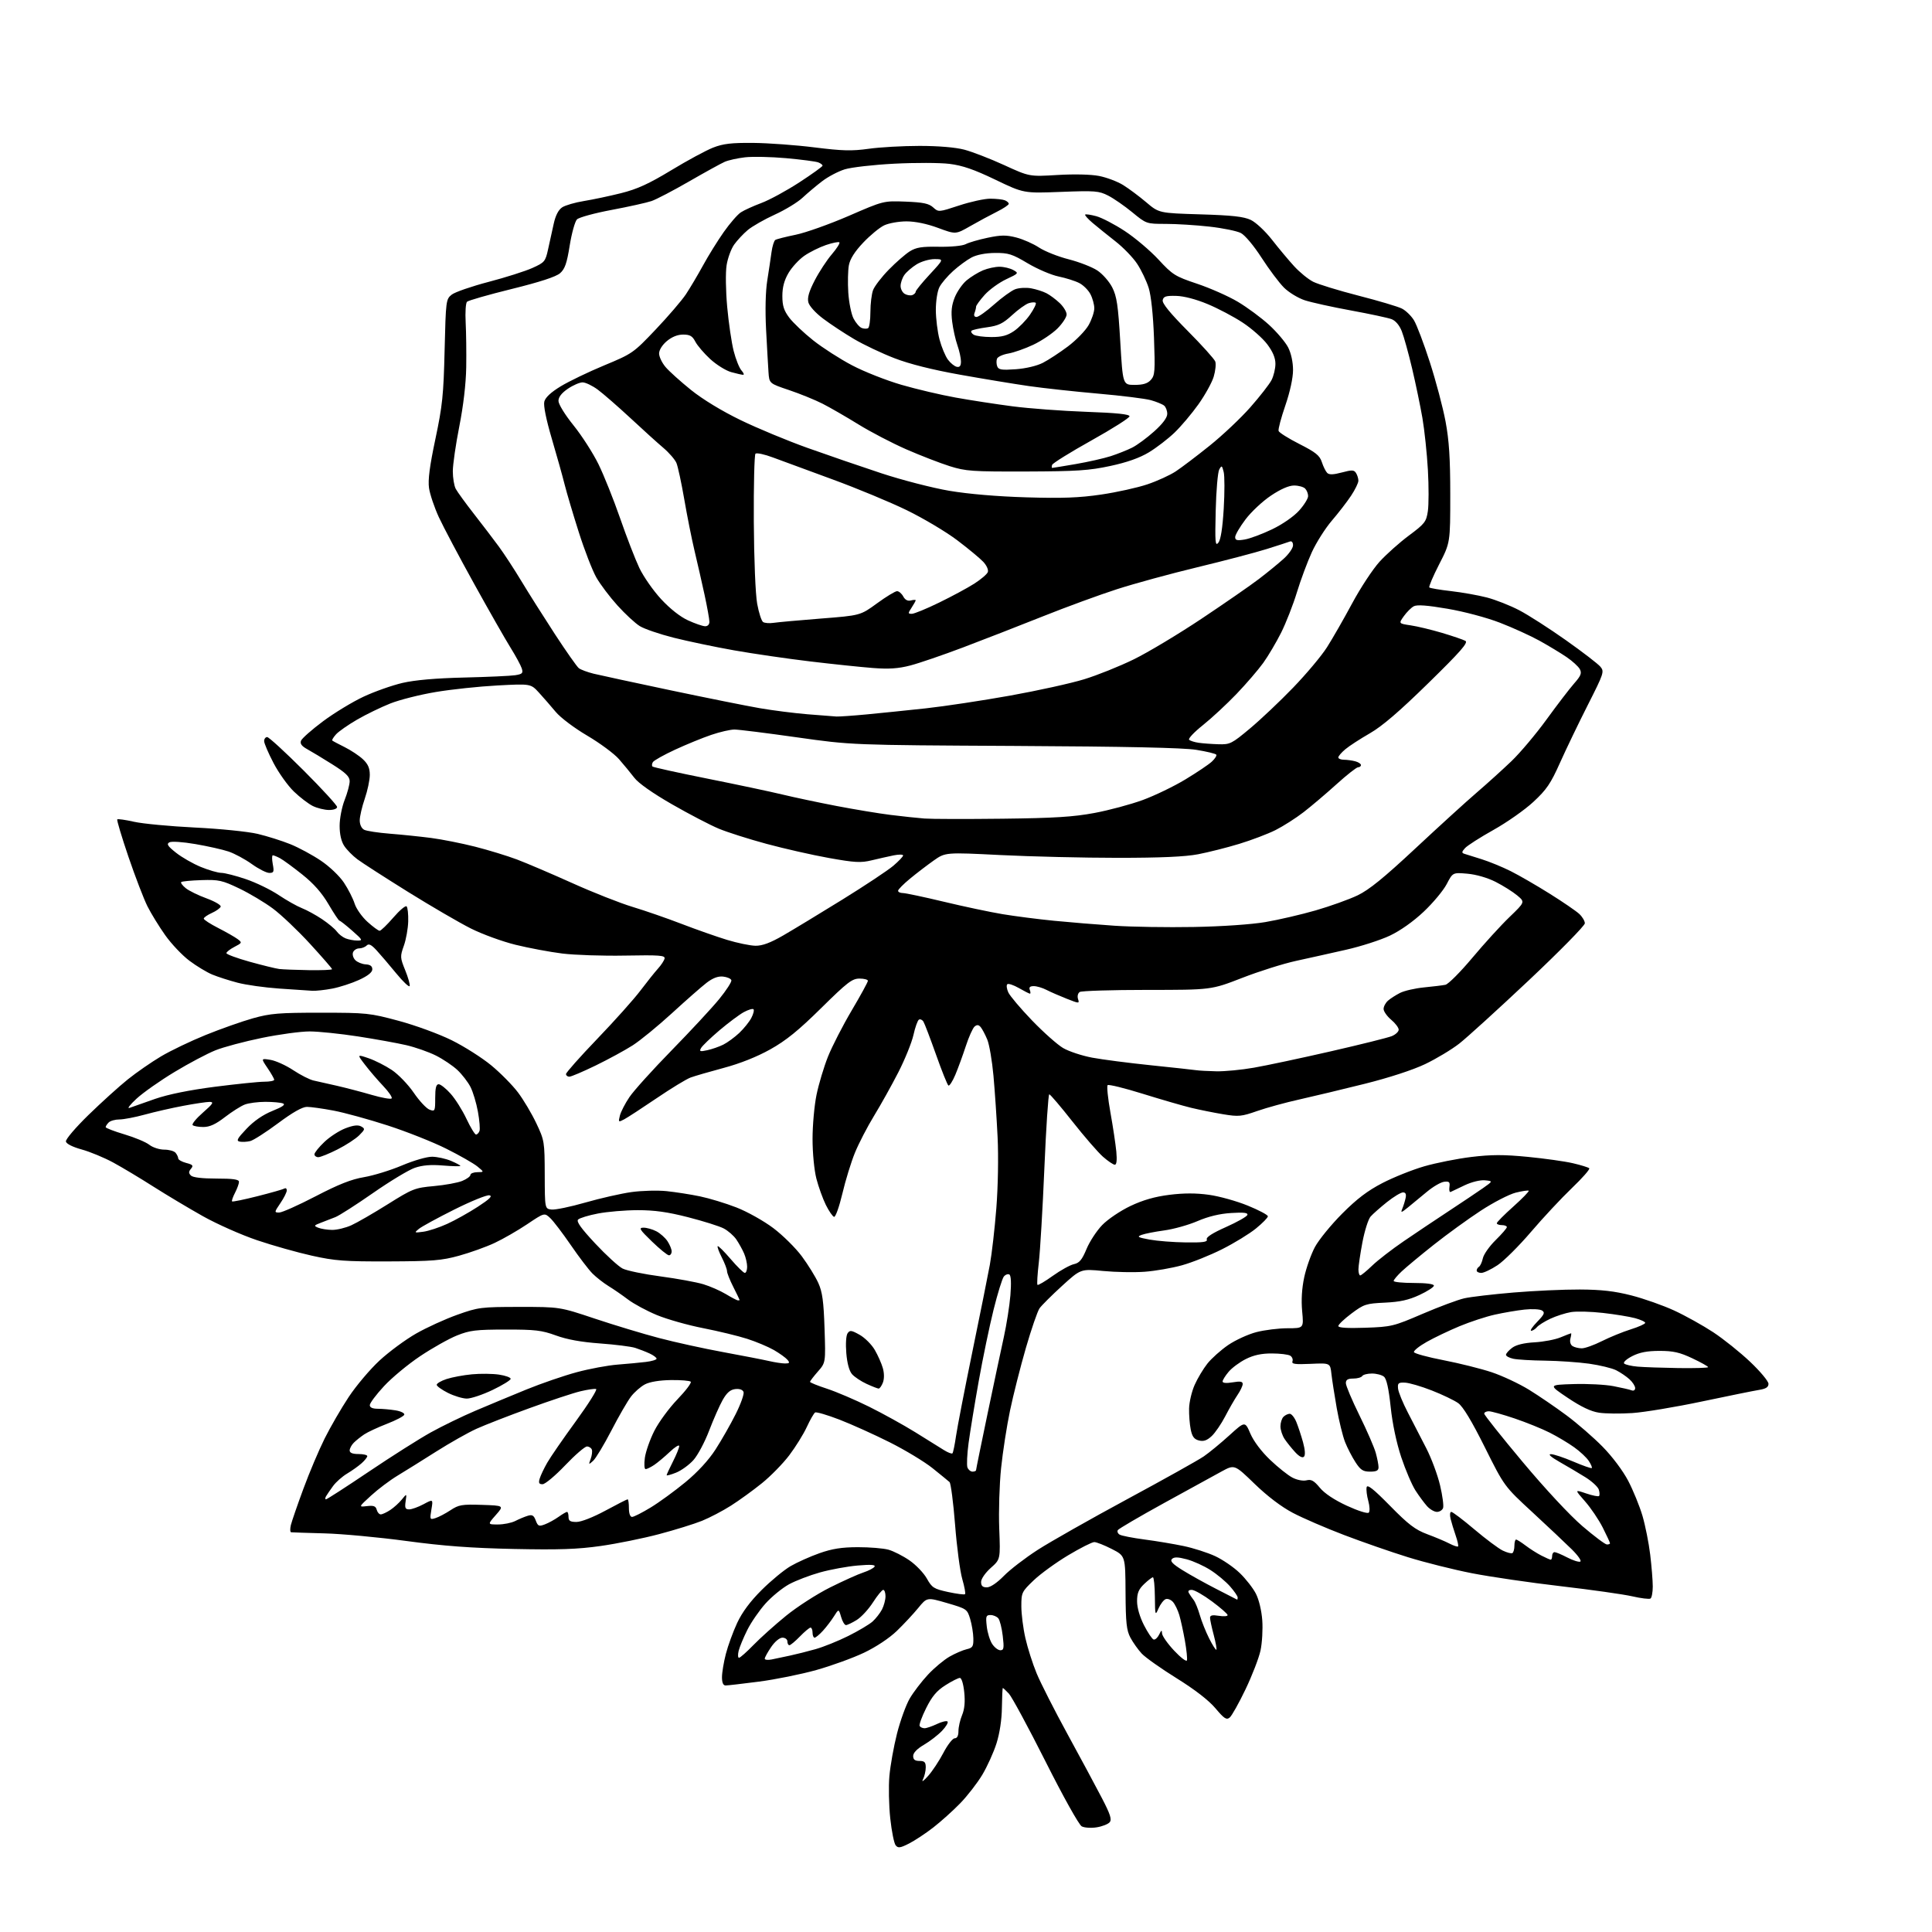 <?xml version="1.0" encoding="UTF-8" standalone="no"?>
<svg 
  version="1.1" 
  xmlns="http://www.w3.org/2000/svg" 
  xmlns:xlink="http://www.w3.org/1999/xlink" 
  xmlns:svg="http://www.w3.org/2000/svg"
  xmlns:rdf="http://www.w3.org/1999/02/22-rdf-syntax-ns#"
  xmlns:cc="http://creativecommons.org/ns#"
  xmlns:dc="http://purl.org/dc/elements/1.1/"
  viewBox="0 0 768 768"
  width="768"
  height="768"
>
<style>svg {background-color: white; }</style>"
<path stroke="none" fill="black" fill-rule="evenodd" d="M361.35,732.83C357.85,734.61 357.01,734.72 356.05,733.56C355.41,732.79 354.44,727.97 353.89,722.83C353.34,717.70 353.18,710.12 353.55,706.00C353.91,701.88 355.27,694.29 356.57,689.14C357.88,683.99 360.16,677.69 361.65,675.15C363.14,672.61 366.40,668.35 368.90,665.68C371.39,663.01 375.25,659.80 377.47,658.53C379.68,657.27 382.74,655.95 384.25,655.60C386.66,655.04 386.99,654.51 386.92,651.23C386.88,649.18 386.31,645.71 385.65,643.53C384.48,639.66 384.26,639.51 376.48,637.24C368.50,634.92 368.50,634.92 365.00,639.21C363.07,641.57 359.25,645.67 356.50,648.32C353.54,651.18 348.24,654.70 343.50,656.96C339.10,659.06 330.55,662.16 324.50,663.86C318.45,665.55 308.19,667.63 301.70,668.47C295.21,669.31 289.25,670.00 288.45,670.00C287.48,670.00 287.00,668.92 287.00,666.71C287.00,664.90 287.69,660.74 288.54,657.46C289.38,654.18 291.41,648.64 293.03,645.15C295.02,640.89 298.20,636.60 302.74,632.08C306.46,628.37 311.64,624.10 314.26,622.57C316.87,621.05 322.05,618.73 325.76,617.42C330.81,615.64 334.63,615.04 341.00,615.03C345.68,615.02 351.16,615.47 353.18,616.03C355.21,616.60 358.97,618.51 361.53,620.28C364.10,622.05 367.21,625.30 368.44,627.50C370.48,631.15 371.22,631.62 376.90,632.85C380.33,633.59 383.35,633.98 383.62,633.71C383.90,633.44 383.40,630.74 382.52,627.71C381.64,624.69 380.35,614.96 379.66,606.10C378.96,597.24 377.97,589.61 377.45,589.14C376.93,588.67 373.88,586.18 370.68,583.61C367.47,581.04 359.82,576.42 353.68,573.34C347.53,570.25 338.54,566.20 333.71,564.33C328.87,562.47 324.51,561.18 324.02,561.49C323.53,561.79 322.04,564.39 320.71,567.27C319.38,570.15 316.24,575.20 313.74,578.50C311.24,581.80 306.34,586.81 302.85,589.62C299.36,592.44 293.84,596.44 290.58,598.51C287.33,600.58 282.15,603.29 279.08,604.54C276.01,605.78 268.32,608.17 262.00,609.84C255.68,611.52 245.23,613.64 238.79,614.55C229.59,615.86 222.22,616.11 204.29,615.74C187.36,615.38 176.36,614.57 161.50,612.56C150.50,611.08 135.88,609.72 129.00,609.54C122.12,609.36 116.15,609.16 115.73,609.10C115.31,609.05 115.26,607.76 115.62,606.25C115.99,604.74 118.23,598.23 120.61,591.80C122.98,585.36 126.79,576.36 129.07,571.80C131.35,567.23 135.64,559.83 138.61,555.34C141.58,550.85 147.09,544.33 150.86,540.84C154.63,537.35 161.17,532.53 165.39,530.12C169.60,527.71 176.98,524.35 181.78,522.64C190.14,519.66 191.16,519.53 206.50,519.52C222.50,519.51 222.50,519.51 236.50,524.19C244.20,526.76 255.68,530.23 262.00,531.89C268.32,533.56 279.80,536.08 287.50,537.49C295.20,538.91 303.39,540.50 305.69,541.03C308.00,541.56 310.87,542.00 312.07,542.00C313.86,542.00 314.03,541.74 313.04,540.55C312.37,539.75 309.96,538.01 307.67,536.68C305.37,535.36 300.57,533.34 297.00,532.20C293.43,531.05 285.55,529.15 279.50,527.96C273.45,526.78 265.19,524.44 261.15,522.77C257.11,521.10 251.93,518.31 249.65,516.58C247.37,514.85 243.88,512.44 241.89,511.23C239.91,510.01 237.05,507.77 235.53,506.26C234.01,504.74 230.13,499.65 226.91,494.95C223.69,490.25 220.01,485.42 218.74,484.22C216.42,482.04 216.42,482.04 209.55,486.65C205.78,489.18 199.95,492.53 196.59,494.10C193.24,495.67 186.90,497.95 182.50,499.16C175.54,501.08 171.89,501.37 154.50,501.43C137.04,501.49 133.17,501.20 124.00,499.16C118.22,497.88 108.41,495.11 102.20,493.01C95.98,490.91 86.31,486.62 80.70,483.48C75.09,480.33 66.22,475.03 61.00,471.71C55.77,468.38 48.58,464.06 45.00,462.12C41.42,460.18 35.80,457.85 32.50,456.94C28.88,455.95 26.38,454.69 26.20,453.77C26.03,452.92 29.99,448.27 35.20,443.19C40.32,438.21 47.33,431.86 50.79,429.09C54.25,426.31 60.19,422.20 63.99,419.94C67.78,417.68 75.77,413.85 81.74,411.43C87.70,409.01 96.17,406.02 100.54,404.79C107.51,402.84 110.87,402.56 127.50,402.57C145.76,402.57 146.97,402.70 158.50,405.80C165.11,407.58 174.56,411.04 179.55,413.51C184.53,415.97 191.59,420.46 195.26,423.48C198.92,426.50 203.71,431.35 205.90,434.25C208.09,437.15 211.37,442.67 213.19,446.51C216.42,453.33 216.50,453.83 216.54,467.00C216.58,480.50 216.58,480.50 219.25,480.81C220.72,480.98 226.77,479.73 232.71,478.02C238.64,476.32 246.88,474.45 251.00,473.87C255.12,473.30 261.43,473.13 265.00,473.50C268.57,473.87 274.53,474.80 278.24,475.57C281.95,476.34 288.48,478.32 292.74,479.98C297.02,481.64 303.59,485.32 307.39,488.18C311.17,491.03 316.29,496.09 318.76,499.43C321.23,502.77 324.17,507.52 325.29,510.00C326.91,513.59 327.41,517.24 327.77,528.09C328.22,541.68 328.22,541.68 325.11,545.22C323.40,547.17 322.00,549.01 322.00,549.30C322.00,549.60 325.04,550.83 328.75,552.04C332.46,553.25 339.98,556.47 345.46,559.18C350.94,561.90 359.19,566.46 363.79,569.31C368.39,572.16 373.50,575.34 375.13,576.37C376.76,577.40 378.33,578.01 378.61,577.73C378.89,577.44 379.53,574.35 380.03,570.86C380.54,567.36 383.45,552.35 386.50,537.50C389.56,522.65 392.70,507.02 393.48,502.76C394.26,498.51 395.42,488.38 396.06,480.26C396.73,471.71 396.94,459.82 396.56,452.00C396.20,444.57 395.46,433.62 394.92,427.65C394.38,421.68 393.27,415.19 392.45,413.23C391.63,411.26 390.46,409.05 389.85,408.31C389.03,407.33 388.38,407.27 387.42,408.06C386.70,408.66 385.13,412.15 383.93,415.83C382.73,419.50 380.86,424.63 379.76,427.24C378.66,429.84 377.43,431.76 377.01,431.51C376.60,431.25 374.39,425.75 372.10,419.27C369.80,412.80 367.55,406.88 367.08,406.12C366.61,405.36 365.80,405.01 365.28,405.33C364.76,405.65 363.78,408.39 363.11,411.42C362.43,414.45 359.73,421.11 357.12,426.22C354.51,431.32 350.17,439.10 347.48,443.50C344.79,447.90 341.36,454.53 339.85,458.23C338.33,461.94 336.08,469.26 334.85,474.50C333.60,479.76 332.12,483.89 331.55,483.72C330.97,483.55 329.50,481.41 328.28,478.96C327.07,476.50 325.38,471.82 324.53,468.54C323.66,465.16 323.00,458.33 323.00,452.75C323.00,447.34 323.71,439.45 324.58,435.21C325.45,430.97 327.50,424.14 329.13,420.04C330.77,415.94 335.01,407.68 338.55,401.69C342.10,395.69 345.00,390.39 345.00,389.89C345.00,389.40 343.50,389.00 341.66,389.00C338.74,389.00 336.83,390.47 326.41,400.75C317.39,409.65 312.48,413.63 306.18,417.15C300.90,420.10 294.15,422.79 287.68,424.51C282.08,426.01 276.15,427.73 274.50,428.34C272.85,428.95 266.77,432.65 261.00,436.57C255.22,440.49 249.43,444.26 248.11,444.96C245.82,446.17 245.76,446.11 246.42,443.45C246.80,441.94 248.51,438.62 250.22,436.10C251.92,433.57 259.48,425.20 267.01,417.50C274.54,409.80 283.04,400.64 285.90,397.14C288.75,393.64 290.93,390.27 290.72,389.64C290.51,389.01 289.03,388.37 287.41,388.20C285.41,388.00 283.32,388.80 280.85,390.70C278.85,392.24 272.68,397.66 267.13,402.75C261.58,407.83 254.55,413.59 251.51,415.54C248.46,417.49 241.84,421.09 236.81,423.54C231.77,425.99 227.05,428.00 226.32,428.00C225.60,428.00 225.00,427.53 225.00,426.95C225.00,426.37 230.60,420.06 237.45,412.93C244.30,405.80 252.03,397.16 254.61,393.73C257.20,390.31 260.34,386.38 261.59,385.00C262.84,383.62 264.00,381.84 264.18,381.03C264.45,379.78 262.15,379.61 248.50,379.86C239.70,380.03 228.45,379.65 223.50,379.04C218.55,378.42 210.21,376.86 204.96,375.57C199.71,374.28 191.69,371.36 187.14,369.07C182.59,366.78 171.36,360.24 162.18,354.53C153.01,348.82 143.96,343.00 142.08,341.59C140.20,340.19 137.84,337.79 136.84,336.27C135.66,334.48 135.01,331.65 135.01,328.29C135.00,325.42 135.90,320.79 137.00,318.00C138.10,315.21 139.00,311.86 139.00,310.55C139.00,308.71 137.47,307.22 132.10,303.84C128.31,301.45 123.81,298.74 122.11,297.80C119.91,296.59 119.21,295.63 119.66,294.44C120.02,293.52 123.95,290.05 128.40,286.73C132.86,283.41 140.10,279.01 144.50,276.95C148.90,274.89 155.88,272.43 160.00,271.47C164.97,270.32 173.23,269.60 184.50,269.33C193.85,269.11 202.99,268.69 204.80,268.41C207.66,267.96 208.01,267.60 207.41,265.70C207.02,264.49 205.03,260.80 202.97,257.50C200.91,254.20 194.38,242.75 188.46,232.05C182.53,221.35 176.22,209.42 174.43,205.55C172.65,201.67 170.90,196.47 170.54,194.00C170.08,190.77 170.80,185.28 173.08,174.50C175.87,161.32 176.32,157.04 176.74,139.23C177.22,119.44 177.29,118.92 179.57,117.12C180.86,116.11 187.45,113.83 194.21,112.06C200.97,110.29 208.81,107.80 211.62,106.53C216.48,104.35 216.81,103.96 217.87,99.11C218.49,96.30 219.50,91.73 220.11,88.95C220.84,85.62 222.00,83.39 223.49,82.41C224.74,81.60 228.63,80.47 232.13,79.91C235.63,79.34 242.27,77.94 246.87,76.79C253.33,75.17 257.89,73.09 266.84,67.67C273.22,63.80 280.70,59.76 283.47,58.68C287.46,57.12 290.77,56.73 299.48,56.81C305.52,56.87 316.47,57.67 323.83,58.60C334.86,59.98 338.63,60.08 345.35,59.14C349.83,58.51 358.92,58.00 365.54,58.00C372.99,58.00 379.77,58.57 383.31,59.49C386.47,60.32 393.58,63.07 399.13,65.61C409.21,70.23 409.21,70.23 420.35,69.56C427.04,69.16 433.67,69.32 436.92,69.95C439.91,70.54 444.18,72.15 446.42,73.53C448.67,74.92 452.80,78.00 455.61,80.38C460.72,84.71 460.72,84.71 477.15,85.21C489.82,85.59 494.41,86.10 497.20,87.42C499.22,88.38 502.95,91.87 505.65,95.32C508.30,98.72 512.26,103.45 514.44,105.83C516.62,108.22 520.02,110.99 521.98,111.99C523.94,112.99 532.06,115.48 540.03,117.53C547.99,119.57 555.76,121.88 557.29,122.67C558.83,123.45 560.98,125.54 562.06,127.30C563.15,129.06 566.00,136.57 568.39,144.00C570.79,151.43 573.59,162.00 574.62,167.50C576.04,175.06 576.50,182.16 576.50,196.62C576.50,215.74 576.50,215.74 572.07,224.36C569.64,229.10 567.89,233.22 568.18,233.52C568.48,233.81 572.33,234.47 576.75,234.97C581.16,235.47 587.60,236.62 591.05,237.51C594.50,238.41 600.29,240.69 603.91,242.58C607.54,244.47 615.90,249.84 622.50,254.51C629.10,259.18 635.26,263.91 636.18,265.03C637.79,266.96 637.57,267.63 631.16,280.28C627.48,287.55 622.50,297.89 620.10,303.26C616.43,311.48 614.77,313.92 609.54,318.76C606.14,321.92 599.00,326.93 593.69,329.90C588.38,332.87 583.29,336.13 582.38,337.13C581.03,338.62 580.98,339.04 582.11,339.40C582.88,339.65 585.98,340.62 589.00,341.56C592.02,342.51 597.20,344.63 600.50,346.28C603.80,347.93 610.77,351.96 616.00,355.24C621.23,358.51 626.51,362.13 627.75,363.27C628.99,364.41 630.00,366.11 630.00,367.03C630.00,367.95 620.02,378.11 607.82,389.61C595.62,401.10 583.14,412.45 580.10,414.83C577.05,417.21 570.94,420.88 566.53,422.99C561.65,425.32 552.22,428.40 542.50,430.83C533.70,433.03 522.03,435.82 516.58,437.04C511.12,438.25 503.56,440.32 499.78,441.64C493.49,443.84 492.35,443.95 486.21,442.93C482.52,442.32 476.80,441.16 473.50,440.37C470.20,439.57 461.54,437.06 454.25,434.79C446.97,432.52 440.69,430.98 440.30,431.37C439.91,431.76 440.41,436.67 441.42,442.29C442.43,447.90 443.47,454.86 443.75,457.75C444.07,461.18 443.87,463.00 443.16,463.00C442.56,463.00 440.44,461.57 438.46,459.83C436.47,458.08 431.01,451.78 426.32,445.83C421.63,439.87 417.48,435.00 417.10,435.00C416.72,435.00 415.84,448.16 415.16,464.25C414.48,480.34 413.48,497.28 412.94,501.89C412.40,506.51 412.16,510.49 412.41,510.75C412.66,511.00 415.41,509.39 418.51,507.16C421.61,504.94 425.39,502.85 426.91,502.52C429.09,502.04 430.13,500.79 431.91,496.50C433.15,493.52 435.96,489.22 438.17,486.95C440.38,484.67 445.39,481.29 449.35,479.41C454.34,477.04 459.05,475.69 464.85,474.96C470.58,474.24 475.47,474.24 480.56,474.95C484.63,475.51 491.57,477.44 495.98,479.24C500.39,481.03 504.00,482.95 504.00,483.50C503.99,484.05 501.86,486.23 499.25,488.35C496.64,490.48 490.59,494.18 485.81,496.58C481.03,498.99 473.85,501.87 469.85,502.97C465.85,504.08 459.19,505.24 455.04,505.54C450.89,505.85 443.48,505.71 438.56,505.24C429.62,504.38 429.62,504.38 422.16,511.18C418.06,514.92 414.04,518.93 413.23,520.08C412.42,521.24 409.98,528.33 407.80,535.84C405.63,543.35 402.79,554.55 401.50,560.72C400.21,566.88 398.61,577.19 397.95,583.61C397.28,590.04 396.95,600.82 397.21,607.58C397.69,619.86 397.69,619.86 393.84,623.28C391.65,625.24 390.00,627.63 390.00,628.86C390.00,630.42 390.62,631.00 392.29,631.00C393.69,631.00 396.32,629.23 399.04,626.45C401.49,623.94 407.55,619.29 412.50,616.10C417.45,612.91 433.43,603.86 448.00,595.99C462.57,588.13 476.30,580.46 478.50,578.95C480.70,577.44 485.29,573.66 488.70,570.56C494.91,564.92 494.91,564.92 497.05,569.90C498.35,572.92 501.44,577.02 504.88,580.30C508.00,583.28 512.00,586.47 513.77,587.38C515.62,588.34 517.99,588.79 519.36,588.45C521.24,587.97 522.34,588.59 524.65,591.39C526.51,593.65 530.40,596.24 535.40,598.55C539.80,600.58 543.61,601.79 544.10,601.30C544.58,600.82 544.50,598.78 543.92,596.66C543.34,594.59 543.05,592.13 543.26,591.19C543.53,589.95 546.01,591.92 552.57,598.59C559.86,606.02 562.57,608.08 567.33,609.86C570.54,611.05 574.52,612.73 576.17,613.59C577.83,614.45 579.37,614.96 579.60,614.73C579.83,614.50 579.41,612.55 578.66,610.41C577.92,608.26 577.00,605.26 576.63,603.75C576.26,602.20 576.38,601.00 576.91,601.00C577.44,601.00 581.56,604.12 586.07,607.94C590.59,611.76 595.66,615.55 597.35,616.37C599.04,617.19 600.77,617.64 601.21,617.37C601.64,617.10 602.00,615.78 602.00,614.44C602.00,613.10 602.30,612.00 602.66,612.00C603.02,612.00 604.70,613.06 606.41,614.35C608.11,615.65 610.94,617.45 612.70,618.35C614.46,619.26 616.15,620.00 616.45,620.00C616.75,620.00 617.00,619.33 617.00,618.50C617.00,617.67 617.44,617.00 617.97,617.00C618.50,617.00 620.74,617.94 622.95,619.09C625.15,620.24 627.49,621.00 628.15,620.78C628.82,620.56 627.39,618.46 624.86,615.94C622.39,613.50 615.34,606.85 609.18,601.16C597.98,590.83 597.98,590.83 590.24,575.31C585.03,564.86 581.57,559.13 579.65,557.76C578.09,556.64 573.36,554.38 569.15,552.73C564.94,551.08 560.15,549.68 558.50,549.62C555.87,549.51 555.53,549.81 555.75,552.00C555.89,553.38 557.64,557.65 559.64,561.50C561.63,565.35 564.94,571.75 566.97,575.71C569.01,579.68 571.48,586.31 572.45,590.45C573.43,594.58 573.96,598.65 573.64,599.48C573.32,600.32 572.23,601.00 571.21,601.00C570.18,601.00 568.43,599.99 567.30,598.75C566.18,597.51 564.10,594.70 562.68,592.50C561.26,590.30 558.72,584.35 557.02,579.27C555.12,573.55 553.51,565.96 552.81,559.27C552.03,551.94 551.18,548.10 550.14,547.25C549.30,546.56 547.16,546.00 545.37,546.00C543.58,546.00 541.84,546.45 541.50,547.00C541.16,547.55 539.56,548.00 537.94,548.00C535.76,548.00 535.00,548.47 535.00,549.83C535.00,550.83 537.43,556.58 540.39,562.60C543.36,568.62 546.28,575.34 546.88,577.52C547.49,579.71 547.99,582.29 547.99,583.25C548.00,584.57 547.18,585.00 544.63,585.00C541.84,585.00 540.84,584.36 538.82,581.25C537.47,579.19 535.61,575.58 534.68,573.23C533.76,570.89 532.27,564.81 531.37,559.73C530.48,554.66 529.53,548.54 529.26,546.15C528.78,541.80 528.78,541.80 521.02,542.15C514.80,542.43 513.36,542.23 513.77,541.15C514.06,540.41 513.66,539.40 512.90,538.91C512.13,538.43 508.85,538.02 505.61,538.02C501.49,538.00 498.37,538.67 495.26,540.23C492.80,541.46 489.71,543.74 488.40,545.31C487.08,546.87 486.00,548.61 486.00,549.16C486.00,549.79 487.52,549.92 490.00,549.50C493.01,548.99 494.00,549.15 493.99,550.16C493.99,550.90 493.07,552.85 491.94,554.50C490.82,556.15 488.61,559.98 487.05,563.00C485.48,566.02 483.06,569.57 481.66,570.87C479.79,572.61 478.44,573.08 476.60,572.61C474.69,572.13 473.91,571.09 473.33,568.24C472.91,566.18 472.62,562.42 472.68,559.88C472.74,557.34 473.73,553.14 474.88,550.55C476.02,547.96 478.31,544.14 479.95,542.06C481.60,539.98 485.32,536.66 488.22,534.67C491.13,532.69 496.18,530.38 499.46,529.53C502.74,528.69 508.31,528.00 511.84,528.00C518.26,528.00 518.26,528.00 517.63,521.25C517.22,516.83 517.50,512.16 518.45,507.72C519.25,503.99 521.17,498.59 522.70,495.72C524.24,492.85 529.10,486.89 533.50,482.47C539.36,476.58 543.65,473.32 549.55,470.27C553.98,467.98 561.45,464.99 566.15,463.63C570.86,462.27 579.29,460.59 584.90,459.91C592.88,458.95 597.74,458.94 607.30,459.87C614.01,460.52 622.11,461.66 625.30,462.41C628.48,463.15 631.39,464.05 631.75,464.41C632.11,464.77 629.00,468.31 624.85,472.28C620.70,476.25 613.38,484.09 608.60,489.69C603.81,495.30 597.82,501.26 595.28,502.94C592.74,504.62 589.83,506.00 588.83,506.00C587.82,506.00 587.00,505.58 587.00,505.06C587.00,504.54 587.42,503.86 587.92,503.55C588.43,503.23 589.13,501.71 589.47,500.15C589.81,498.60 592.09,495.36 594.54,492.96C596.99,490.55 599.00,488.23 599.00,487.79C599.00,487.36 598.10,487.00 597.00,487.00C595.90,487.00 595.00,486.66 595.00,486.25C595.00,485.84 597.95,482.86 601.56,479.64C605.16,476.41 607.92,473.58 607.68,473.34C607.44,473.11 605.11,473.45 602.51,474.10C599.90,474.76 593.66,477.98 588.63,481.27C583.61,484.55 575.23,490.63 570.00,494.77C564.77,498.91 559.04,503.67 557.25,505.34C555.46,507.02 554.00,508.75 554.00,509.20C554.00,509.64 557.60,510.00 562.00,510.00C566.95,510.00 570.00,510.40 570.00,511.06C570.00,511.64 567.41,513.31 564.25,514.78C559.94,516.78 556.50,517.54 550.50,517.82C543.01,518.17 542.17,518.45 537.25,522.13C534.36,524.29 532.00,526.54 532.00,527.12C532.00,527.82 535.63,528.05 542.75,527.80C553.10,527.44 553.94,527.24 565.50,522.27C572.11,519.44 579.58,516.65 582.11,516.09C584.64,515.52 593.41,514.49 601.60,513.80C609.80,513.11 621.67,512.57 628.00,512.60C636.56,512.64 641.80,513.24 648.50,514.95C653.45,516.22 661.11,518.92 665.53,520.96C669.95,523.00 676.92,526.88 681.03,529.58C685.14,532.29 691.76,537.59 695.75,541.38C699.74,545.16 703.00,549.08 703.00,550.08C703.00,551.42 702.00,552.07 699.25,552.51C697.19,552.84 686.95,554.92 676.50,557.12C666.05,559.33 653.63,561.39 648.91,561.71C644.19,562.02 638.22,561.96 635.65,561.57C632.45,561.10 628.54,559.24 623.24,555.69C615.50,550.50 615.50,550.50 625.50,550.19C631.00,550.02 638.13,550.39 641.35,551.01C644.57,551.63 647.83,552.38 648.60,552.68C649.40,552.98 650.00,552.60 650.00,551.78C650.00,550.99 648.99,549.42 647.75,548.29C646.51,547.16 644.13,545.54 642.46,544.70C640.79,543.86 635.92,542.68 631.64,542.08C627.36,541.49 619.50,540.95 614.18,540.88C608.85,540.82 603.18,540.48 601.56,540.13C599.94,539.78 598.63,539.07 598.65,538.54C598.67,538.01 599.78,536.76 601.11,535.77C602.70,534.58 605.79,533.83 610.03,533.59C613.60,533.39 618.26,532.50 620.38,531.61C622.51,530.73 624.37,530.00 624.53,530.00C624.68,530.00 624.57,530.95 624.26,532.10C623.94,533.33 624.29,534.57 625.11,535.09C625.87,535.57 627.53,535.98 628.78,535.98C630.03,535.99 633.63,534.70 636.78,533.12C639.93,531.54 645.09,529.43 648.25,528.44C651.41,527.45 654.00,526.28 654.00,525.86C654.00,525.43 652.18,524.59 649.96,523.99C647.74,523.39 642.00,522.45 637.21,521.91C632.42,521.36 626.70,521.21 624.50,521.58C622.30,521.95 618.61,523.13 616.30,524.21C613.99,525.29 611.57,526.81 610.93,527.59C610.28,528.36 609.27,529.00 608.68,529.00C608.09,529.00 609.15,527.41 611.04,525.46C613.90,522.51 614.23,521.75 612.99,520.95C612.17,520.42 609.02,520.25 606.00,520.58C602.98,520.91 597.65,521.82 594.17,522.60C590.69,523.37 584.40,525.44 580.19,527.19C575.99,528.94 570.10,531.75 567.12,533.44C564.14,535.12 561.87,536.95 562.07,537.50C562.27,538.05 567.58,539.50 573.86,540.71C580.14,541.93 588.74,544.08 592.98,545.49C597.22,546.91 603.90,550.04 607.83,552.46C611.75,554.88 618.46,559.46 622.73,562.64C627.00,565.81 633.46,571.42 637.07,575.10C640.90,578.99 645.13,584.64 647.23,588.64C649.20,592.41 651.75,598.65 652.89,602.50C654.02,606.35 655.42,613.31 655.98,617.97C656.54,622.63 657.00,628.35 657.00,630.66C657.00,632.98 656.59,635.14 656.09,635.45C655.58,635.76 652.32,635.36 648.84,634.56C645.35,633.76 632.60,631.96 620.50,630.55C608.40,629.15 592.49,626.82 585.14,625.39C577.79,623.95 566.32,621.08 559.64,619.00C552.96,616.93 541.56,612.96 534.29,610.19C527.02,607.42 517.85,603.46 513.91,601.38C509.38,599.00 503.81,594.77 498.74,589.87C490.75,582.13 490.75,582.13 485.62,584.92C482.81,586.45 472.50,592.11 462.73,597.48C452.96,602.86 444.69,607.70 444.35,608.24C444.02,608.78 444.33,609.59 445.06,610.03C445.78,610.48 450.22,611.35 454.93,611.97C459.65,612.59 466.65,613.76 470.50,614.57C474.35,615.37 479.98,617.18 483.00,618.57C486.02,619.97 490.45,623.00 492.83,625.31C495.22,627.61 498.10,631.30 499.23,633.50C500.44,635.84 501.49,640.22 501.77,644.07C502.03,647.68 501.72,653.08 501.08,656.07C500.44,659.06 497.76,666.00 495.13,671.50C492.50,677.00 489.66,682.06 488.82,682.75C487.55,683.79 486.64,683.21 483.15,679.06C480.47,675.89 474.98,671.64 467.74,667.14C461.56,663.30 455.31,658.88 453.86,657.33C452.41,655.77 450.39,652.92 449.36,651.00C447.81,648.07 447.49,645.12 447.42,633.00C447.34,618.50 447.34,618.50 441.96,615.75C439.01,614.24 435.87,613.00 434.99,613.00C434.11,613.00 429.44,615.36 424.61,618.25C419.79,621.14 413.62,625.61 410.92,628.19C406.17,632.73 406.00,633.08 406.00,638.50C406.00,641.58 406.72,647.29 407.61,651.18C408.49,655.07 410.50,661.37 412.07,665.17C413.64,668.98 419.16,679.84 424.33,689.30C429.50,698.76 435.65,710.20 438.00,714.73C441.36,721.19 442.03,723.26 441.12,724.36C440.48,725.12 438.16,726.04 435.95,726.39C433.74,726.75 431.06,726.57 430.00,726.00C428.90,725.41 422.68,714.27 415.62,700.23C408.77,686.63 402.21,674.49 401.05,673.25C399.88,672.01 398.80,671.00 398.64,671.00C398.49,671.00 398.33,674.49 398.27,678.75C398.22,683.56 397.40,688.97 396.13,693.00C395.00,696.58 392.45,702.20 390.48,705.50C388.50,708.80 384.55,713.90 381.69,716.84C378.84,719.78 374.02,724.10 371.00,726.45C367.98,728.80 363.63,731.67 361.35,732.83zM368.91,706.00C370.63,704.08 373.38,699.91 375.03,696.75C376.68,693.59 378.70,691.00 379.51,691.00C380.48,691.00 381.00,690.00 381.00,688.12C381.00,686.54 381.65,683.69 382.44,681.79C383.43,679.43 383.70,676.52 383.30,672.66C382.96,669.36 382.24,667.00 381.56,667.00C380.92,667.00 378.34,668.30 375.83,669.90C372.37,672.09 370.50,674.31 368.15,679.02C366.44,682.45 365.28,685.64 365.58,686.12C365.87,686.61 366.75,687.00 367.53,687.00C368.30,687.00 370.52,686.24 372.45,685.32C374.39,684.40 376.29,683.95 376.66,684.33C377.04,684.71 376.05,686.38 374.46,688.04C372.87,689.71 369.64,692.20 367.28,693.58C364.55,695.17 363.00,696.79 363.00,698.04C363.00,699.46 363.68,700.00 365.50,700.00C367.52,700.00 368.00,700.50 368.00,702.57C368.00,703.98 367.50,706.11 366.89,707.32C366.25,708.58 367.10,708.03 368.91,706.00zM471.82,660.03C472.03,659.40 471.67,655.87 471.02,652.19C470.36,648.51 469.36,643.92 468.79,642.00C468.22,640.08 467.09,637.74 466.28,636.82C465.47,635.89 464.16,635.39 463.36,635.69C462.56,636.00 461.29,637.66 460.53,639.38C459.22,642.38 459.16,642.20 459.08,634.75C459.04,630.49 458.69,627.00 458.30,627.00C457.92,627.00 456.35,628.21 454.80,629.69C452.62,631.78 452.00,633.28 452.00,636.51C452.00,639.05 453.06,642.72 454.75,646.03C456.26,648.99 457.99,651.56 458.58,651.73C459.18,651.91 460.16,651.03 460.77,649.78C461.66,647.92 461.88,647.83 461.93,649.29C461.97,650.28 464.12,653.36 466.72,656.13C469.32,658.91 471.61,660.66 471.82,660.03zM306.75,659.66C308.26,659.35 311.52,658.66 314.00,658.13C316.48,657.60 321.07,656.45 324.21,655.56C327.35,654.68 333.20,652.32 337.21,650.32C341.22,648.32 345.56,645.74 346.85,644.59C348.13,643.44 349.82,641.28 350.60,639.80C351.37,638.31 352.00,635.95 352.00,634.55C352.00,633.15 351.60,632.00 351.10,632.00C350.61,632.00 348.77,634.24 347.02,636.97C345.26,639.71 342.35,642.86 340.55,643.97C338.74,645.09 336.82,646.00 336.28,646.00C335.73,646.00 334.86,644.54 334.35,642.75C333.40,639.50 333.40,639.50 331.52,642.50C330.48,644.15 328.51,646.74 327.13,648.25C325.75,649.76 324.26,651.00 323.81,651.00C323.37,651.00 323.00,650.10 323.00,649.00C323.00,647.90 322.64,647.00 322.20,647.00C321.75,647.00 319.87,648.58 318.00,650.50C316.13,652.42 314.25,654.00 313.80,654.00C313.36,654.00 313.00,653.33 313.00,652.50C313.00,651.67 312.12,651.00 311.04,651.00C309.89,651.00 308.02,652.55 306.54,654.73C305.14,656.78 304.00,658.86 304.00,659.35C304.00,659.83 305.24,659.97 306.75,659.66zM293.77,659.00C294.21,659.00 296.81,656.70 299.54,653.89C302.27,651.08 308.09,645.86 312.48,642.29C316.88,638.71 324.75,633.64 329.98,631.03C335.22,628.42 341.18,625.73 343.24,625.07C345.29,624.40 347.27,623.36 347.64,622.77C348.12,622.00 346.13,621.87 340.91,622.32C336.83,622.67 330.13,623.90 326.00,625.05C321.88,626.20 316.32,628.33 313.65,629.78C310.99,631.24 306.78,634.67 304.31,637.42C301.84,640.17 298.57,644.91 297.05,647.96C295.53,651.01 293.99,654.74 293.62,656.25C293.26,657.76 293.32,659.00 293.77,659.00zM397.66,656.00C399.04,656.00 399.18,655.16 398.61,650.32C398.24,647.19 397.45,644.04 396.85,643.32C396.25,642.59 394.85,642.00 393.75,642.00C391.96,642.00 391.80,642.49 392.25,646.49C392.52,648.95 393.49,652.10 394.40,653.49C395.30,654.87 396.77,656.00 397.66,656.00zM483.53,655.80C483.75,655.59 483.27,652.95 482.48,649.95C481.68,646.95 481.02,643.88 481.01,643.12C481.00,642.10 481.91,641.89 484.50,642.31C486.43,642.62 488.00,642.50 488.00,642.04C488.00,641.57 485.22,639.13 481.81,636.60C478.41,634.07 474.78,632.00 473.75,632.00C472.54,632.00 472.13,632.44 472.59,633.25C472.98,633.94 473.83,635.17 474.48,636.00C475.13,636.83 476.23,639.52 476.94,642.00C477.65,644.48 479.33,648.68 480.68,651.35C482.03,654.02 483.31,656.02 483.53,655.80zM491.75,635.87C491.89,635.94 492.00,635.57 492.00,635.03C492.00,634.50 490.64,632.52 488.97,630.62C487.31,628.72 483.82,625.81 481.22,624.15C478.63,622.48 474.37,620.55 471.76,619.85C468.22,618.91 466.72,618.88 465.88,619.72C465.03,620.57 466.10,621.70 470.09,624.18C473.03,626.01 479.05,629.36 483.47,631.62C487.89,633.89 491.61,635.80 491.75,635.87zM638.75,613.95C639.44,613.98 640.00,613.76 640.00,613.47C640.00,613.18 638.70,610.37 637.11,607.22C635.51,604.07 632.34,599.38 630.06,596.80C625.91,592.09 625.91,592.09 630.51,593.66C633.04,594.52 635.35,594.98 635.65,594.69C635.94,594.39 635.90,593.25 635.55,592.15C635.20,591.05 632.80,588.83 630.21,587.22C627.62,585.61 623.02,582.88 620.00,581.17C616.57,579.22 615.25,578.05 616.50,578.05C617.60,578.05 621.62,579.38 625.43,581.01C629.25,582.64 632.54,583.79 632.76,583.57C632.98,583.35 632.45,582.08 631.57,580.75C630.70,579.42 628.08,576.96 625.74,575.30C623.41,573.63 619.02,571.01 616.00,569.49C612.98,567.96 606.70,565.42 602.06,563.85C597.42,562.28 592.81,561.00 591.81,561.00C590.82,561.00 590.00,561.43 590.00,561.95C590.00,562.47 596.88,571.12 605.29,581.16C614.25,591.87 624.08,602.43 629.04,606.67C633.69,610.65 638.06,613.93 638.75,613.95zM216.60,605.96C218.06,605.41 220.51,604.06 222.03,602.98C223.56,601.89 225.08,601.00 225.40,601.00C225.73,601.00 226.00,601.90 226.00,603.00C226.00,604.58 226.67,605.00 229.17,605.00C231.02,605.00 235.79,603.13 240.66,600.50C245.24,598.02 249.21,596.00 249.49,596.00C249.77,596.00 250.00,597.58 250.00,599.50C250.00,601.63 250.49,603.00 251.25,603.00C251.94,603.00 255.27,601.31 258.66,599.25C262.05,597.19 268.26,592.66 272.47,589.19C277.35,585.16 281.68,580.45 284.43,576.19C286.81,572.51 290.41,566.19 292.44,562.14C294.47,558.10 295.88,554.13 295.57,553.33C295.22,552.42 293.98,551.99 292.28,552.18C290.30,552.41 288.93,553.60 287.28,556.50C286.04,558.70 283.61,564.20 281.88,568.73C280.16,573.25 277.35,578.52 275.63,580.43C273.91,582.34 270.81,584.58 268.75,585.40C266.69,586.22 265.00,586.68 265.00,586.42C265.00,586.15 266.12,583.71 267.50,581.00C268.88,578.29 270.00,575.51 270.00,574.83C270.00,574.15 268.31,575.19 266.25,577.15C264.19,579.10 261.39,581.44 260.03,582.35C258.67,583.26 257.14,584.00 256.64,584.00C256.13,584.00 256.00,582.00 256.34,579.51C256.68,577.04 258.37,572.22 260.10,568.80C261.83,565.37 265.96,559.74 269.28,556.28C272.61,552.82 274.99,549.66 274.58,549.25C274.17,548.84 270.60,548.54 266.66,548.60C262.23,548.66 258.31,549.30 256.41,550.29C254.71,551.17 252.19,553.37 250.81,555.19C249.42,557.01 245.90,563.11 242.99,568.74C240.07,574.37 236.83,579.75 235.79,580.69C233.97,582.34 233.93,582.31 234.80,579.95C235.30,578.60 235.51,576.94 235.27,576.25C235.03,575.56 234.15,575.00 233.32,575.00C232.48,575.00 228.58,578.38 224.65,582.50C220.72,586.63 216.68,590.00 215.68,590.00C214.27,590.00 214.01,589.50 214.54,587.75C214.91,586.51 216.26,583.67 217.54,581.44C218.82,579.20 223.94,571.78 228.93,564.94C233.91,558.10 237.53,552.35 236.97,552.16C236.40,551.97 233.59,552.37 230.72,553.06C227.85,553.74 218.75,556.76 210.50,559.76C202.25,562.75 192.76,566.45 189.40,567.97C186.05,569.49 178.85,573.56 173.40,577.01C167.96,580.46 161.03,584.78 158.00,586.61C154.97,588.44 150.25,592.00 147.50,594.52C142.50,599.10 142.50,599.10 145.88,598.70C148.53,598.39 149.37,598.71 149.75,600.15C150.02,601.17 150.74,602.00 151.37,601.99C151.99,601.99 153.69,601.20 155.14,600.24C156.59,599.28 158.66,597.41 159.74,596.07C161.71,593.65 161.71,593.65 161.24,596.82C160.86,599.43 161.11,600.00 162.65,600.00C163.68,600.00 166.25,599.08 168.36,597.95C172.19,595.89 172.19,595.89 171.49,600.05C170.81,604.07 170.87,604.18 173.13,603.46C174.42,603.05 177.10,601.64 179.10,600.32C182.35,598.17 183.63,597.95 191.55,598.21C200.39,598.50 200.39,598.50 197.09,602.25C193.79,606.00 193.79,606.00 197.95,606.00C200.23,606.00 203.31,605.38 204.80,604.63C206.28,603.87 208.51,602.94 209.75,602.56C211.56,602.00 212.19,602.36 212.97,604.42C213.83,606.69 214.23,606.86 216.60,605.96zM129.59,596.00C129.98,596.00 137.65,591.05 146.63,585.00C155.61,578.95 166.68,571.94 171.23,569.41C175.78,566.89 183.78,563.00 189.00,560.78C194.22,558.56 203.35,554.76 209.28,552.34C215.20,549.93 224.20,546.83 229.28,545.47C234.35,544.10 241.65,542.75 245.50,542.45C249.35,542.15 254.41,541.68 256.75,541.39C259.09,541.11 261.00,540.53 261.00,540.10C261.00,539.67 259.76,538.75 258.25,538.04C256.74,537.34 254.15,536.33 252.50,535.80C250.85,535.27 244.55,534.48 238.50,534.04C231.06,533.50 225.40,532.48 221.00,530.87C215.35,528.81 212.74,528.50 201.00,528.52C189.19,528.53 186.77,528.82 181.65,530.87C178.44,532.16 171.86,535.86 167.03,539.09C162.21,542.31 155.72,547.69 152.63,551.04C149.53,554.38 147.00,557.76 147.00,558.56C147.00,559.52 148.09,560.00 150.25,560.01C152.04,560.02 155.20,560.30 157.29,560.65C159.37,560.99 160.91,561.77 160.71,562.37C160.51,562.97 157.41,564.60 153.83,565.98C150.25,567.37 146.19,569.26 144.80,570.18C143.41,571.11 141.54,572.60 140.64,573.50C139.74,574.40 139.00,575.79 139.00,576.57C139.00,577.54 140.13,578.00 142.50,578.00C144.43,578.00 146.00,578.37 146.00,578.83C146.00,579.28 144.99,580.56 143.75,581.66C142.51,582.77 139.92,584.62 137.99,585.77C136.05,586.93 133.55,589.14 132.42,590.69C131.29,592.23 130.04,594.06 129.63,594.75C129.22,595.44 129.20,596.00 129.59,596.00zM386.61,585.00C387.37,585.00 388.00,584.73 388.00,584.41C388.00,584.08 390.04,574.07 392.53,562.16C395.02,550.25 397.95,536.45 399.04,531.50C400.13,526.55 401.30,519.08 401.65,514.89C402.04,510.10 401.90,507.05 401.25,506.65C400.69,506.31 399.70,506.66 399.05,507.43C398.41,508.21 396.56,514.17 394.95,520.67C393.33,527.18 390.68,539.92 389.06,549.00C387.44,558.08 385.63,569.14 385.03,573.60C384.43,578.05 384.23,582.44 384.58,583.35C384.93,584.26 385.84,585.00 386.61,585.00zM518.34,579.06C517.74,579.66 516.45,579.00 514.85,577.26C513.45,575.74 511.56,573.39 510.65,572.03C509.74,570.67 509.00,568.40 509.00,566.98C509.00,565.56 509.54,563.86 510.20,563.20C510.86,562.54 511.98,562.00 512.69,562.00C513.39,562.00 514.57,563.46 515.31,565.25C516.04,567.04 517.24,570.66 517.97,573.30C518.80,576.35 518.94,578.46 518.34,579.06zM185.53,555.96C183.86,555.94 180.52,554.92 178.09,553.71C175.66,552.49 173.64,551.05 173.60,550.50C173.56,549.95 175.32,548.91 177.51,548.19C179.71,547.47 184.26,546.62 187.62,546.31C190.99,545.99 195.83,546.05 198.37,546.43C200.92,546.81 203.00,547.56 203.00,548.10C203.00,548.64 199.75,550.64 195.78,552.54C191.81,554.44 187.19,555.98 185.53,555.96zM349.27,551.98C348.85,551.97 346.70,551.13 344.50,550.12C342.30,549.11 339.70,547.38 338.73,546.29C337.59,545.01 336.76,541.99 336.42,537.89C336.11,534.18 336.33,530.87 336.93,530.00C337.84,528.69 338.45,528.77 341.74,530.62C343.81,531.79 346.51,534.49 347.74,536.62C348.98,538.76 350.42,542.00 350.94,543.84C351.52,545.88 351.53,548.10 350.97,549.59C350.46,550.91 349.70,551.99 349.27,551.98zM667.25,543.83C673.71,543.92 679.00,543.76 679.00,543.46C679.00,543.16 676.19,541.58 672.75,539.96C667.74,537.59 665.16,537.00 659.71,537.00C654.80,537.00 651.79,537.58 648.84,539.08C646.56,540.25 645.14,541.54 645.63,542.02C646.11,542.49 648.52,543.05 651.00,543.26C653.48,543.48 660.79,543.73 667.25,543.83zM293.25,516.91C293.66,516.96 294.00,516.89 294.00,516.75C293.99,516.61 292.87,514.29 291.50,511.58C290.12,508.87 289.00,506.04 289.00,505.29C289.00,504.54 288.07,502.09 286.93,499.86C285.79,497.63 285.05,495.61 285.29,495.38C285.52,495.14 287.84,497.44 290.44,500.48C293.03,503.51 295.57,506.00 296.08,506.00C296.58,506.00 297.00,504.90 297.00,503.55C297.00,502.20 296.46,499.84 295.80,498.30C295.14,496.76 293.75,494.26 292.72,492.73C291.69,491.21 289.42,489.23 287.67,488.32C285.93,487.41 279.55,485.41 273.50,483.86C265.39,481.78 260.13,481.05 253.50,481.06C248.55,481.07 241.44,481.67 237.70,482.39C233.95,483.11 230.41,484.19 229.81,484.79C229.03,485.57 230.96,488.26 236.61,494.31C240.95,498.95 245.85,503.43 247.50,504.27C249.15,505.10 255.94,506.51 262.58,507.39C269.22,508.28 276.87,509.68 279.58,510.50C282.29,511.32 286.30,513.08 288.50,514.40C290.70,515.73 292.84,516.85 293.25,516.91zM540.71,507.00C541.10,507.00 543.24,505.25 545.46,503.11C547.68,500.96 553.33,496.60 558.00,493.41C562.67,490.22 570.77,484.79 576.00,481.36C581.23,477.92 587.30,473.85 589.50,472.31C593.50,469.50 593.50,469.50 590.28,469.19C588.43,469.01 585.04,469.84 582.28,471.14C579.65,472.38 577.13,473.58 576.67,473.81C576.21,474.04 575.99,473.16 576.17,471.86C576.45,469.88 576.11,469.54 574.08,469.77C572.75,469.92 569.65,471.72 567.20,473.77C564.75,475.82 561.36,478.61 559.68,479.97C556.99,482.14 556.72,482.21 557.44,480.47C557.89,479.39 558.48,477.49 558.75,476.25C559.08,474.69 558.77,474.00 557.71,474.00C556.87,474.00 554.00,475.73 551.34,477.85C548.68,479.98 545.75,482.56 544.83,483.60C543.91,484.65 542.45,489.26 541.58,493.86C540.71,498.46 540.00,503.30 540.00,504.61C540.00,505.92 540.32,507.00 540.71,507.00zM265.91,499.00C265.31,499.00 262.28,496.53 259.16,493.52C254.24,488.76 253.80,488.04 255.80,488.02C257.06,488.01 259.36,488.65 260.90,489.45C262.44,490.25 264.44,492.03 265.35,493.41C266.26,494.80 267.00,496.62 267.00,497.46C267.00,498.31 266.51,499.00 265.91,499.00zM471.36,493.88C478.27,493.97 480.10,493.71 479.71,492.69C479.38,491.83 481.97,490.16 487.33,487.78C491.79,485.79 495.63,483.62 495.85,482.96C496.14,482.08 494.43,481.87 489.37,482.19C484.84,482.47 480.28,483.57 476.00,485.42C472.43,486.95 466.49,488.62 462.81,489.11C459.13,489.61 455.08,490.41 453.81,490.88C451.83,491.63 452.29,491.89 457.00,492.76C460.02,493.31 466.49,493.82 471.36,493.88zM168.29,489.63C170.37,489.35 174.64,487.94 177.79,486.50C180.93,485.07 186.40,482.01 189.95,479.70C194.68,476.62 195.90,475.41 194.53,475.15C193.50,474.95 187.22,477.50 180.58,480.82C173.94,484.14 167.60,487.60 166.50,488.50C164.58,490.07 164.66,490.12 168.29,489.63zM132.00,488.91C133.93,488.93 137.38,488.10 139.67,487.06C141.96,486.02 148.48,482.26 154.17,478.69C163.98,472.54 164.90,472.17 172.50,471.49C176.90,471.09 181.96,470.17 183.75,469.43C185.54,468.70 187.00,467.63 187.00,467.05C187.00,466.47 188.24,465.98 189.75,465.96C192.50,465.93 192.50,465.93 189.76,463.68C188.25,462.45 182.69,459.27 177.40,456.63C172.11,453.98 161.64,449.83 154.14,447.40C146.64,444.97 136.97,442.31 132.64,441.49C128.32,440.67 123.54,440.00 122.02,440.00C120.18,440.00 116.34,442.18 110.53,446.51C105.73,450.08 100.76,453.27 99.48,453.59C98.20,453.91 96.34,454.01 95.33,453.82C93.81,453.51 94.26,452.65 98.00,448.70C100.94,445.60 104.52,443.13 108.31,441.60C112.37,439.97 113.62,439.07 112.48,438.63C111.57,438.28 108.43,438.00 105.48,438.00C102.54,438.00 98.86,438.48 97.32,439.07C95.77,439.66 92.21,441.91 89.41,444.07C85.72,446.92 83.36,448.00 80.82,448.00C78.90,448.00 77.00,447.66 76.58,447.25C76.17,446.84 78.01,444.60 80.67,442.27C84.67,438.77 85.13,438.04 83.36,438.02C82.18,438.01 77.46,438.71 72.86,439.58C68.26,440.44 61.36,442.02 57.52,443.08C53.68,444.13 49.16,445.00 47.47,445.00C45.78,445.00 43.86,445.54 43.20,446.20C42.54,446.86 42.00,447.69 42.00,448.05C42.00,448.41 45.35,449.70 49.45,450.92C53.55,452.14 58.00,454.00 59.36,455.07C60.71,456.13 63.37,457.00 65.29,457.00C67.19,457.00 69.22,457.56 69.79,458.25C70.36,458.94 70.84,459.94 70.85,460.49C70.87,461.03 72.29,461.84 74.02,462.29C76.66,462.97 76.97,463.34 75.92,464.59C74.96,465.76 74.95,466.35 75.89,467.29C76.65,468.06 80.39,468.50 86.05,468.50C92.72,468.50 94.99,468.83 95.00,469.80C95.00,470.51 94.29,472.47 93.43,474.14C92.56,475.82 92.03,477.36 92.25,477.58C92.46,477.80 97.03,476.86 102.39,475.50C107.76,474.14 112.56,472.77 113.07,472.46C113.58,472.14 114.00,472.48 114.00,473.21C114.00,473.94 112.86,476.22 111.46,478.27C109.01,481.88 108.99,482.00 110.99,482.00C112.12,482.00 118.63,479.09 125.46,475.54C134.58,470.80 139.68,468.78 144.69,467.94C148.43,467.31 155.24,465.22 159.81,463.28C164.52,461.29 169.73,459.79 171.81,459.82C173.84,459.85 177.19,460.59 179.25,461.45C181.31,462.32 183.00,463.22 183.00,463.46C183.00,463.69 179.90,463.62 176.12,463.31C171.29,462.90 167.94,463.18 164.87,464.23C162.47,465.06 155.02,469.55 148.33,474.21C141.64,478.87 134.89,483.20 133.33,483.82C131.77,484.44 129.15,485.46 127.50,486.08C124.75,487.13 124.67,487.29 126.50,488.04C127.60,488.49 130.07,488.88 132.00,488.91zM126.53,460.00C125.69,460.00 125.00,459.48 125.00,458.85C125.00,458.21 126.77,456.01 128.93,453.96C131.08,451.90 134.87,449.45 137.33,448.51C140.50,447.30 142.33,447.09 143.57,447.78C145.19,448.68 145.13,448.97 142.78,451.31C141.39,452.70 137.50,455.23 134.15,456.92C130.80,458.62 127.37,460.00 126.53,460.00zM189.22,451.00C189.68,451.00 190.30,450.38 190.60,449.61C190.89,448.85 190.61,445.38 189.98,441.92C189.36,438.45 188.02,434.01 187.01,432.05C186.00,430.10 183.67,427.08 181.84,425.36C180.00,423.63 176.14,421.03 173.26,419.59C170.38,418.15 165.09,416.30 161.52,415.47C157.94,414.64 149.27,413.07 142.26,411.99C135.24,410.91 126.63,410.02 123.11,410.01C119.60,410.00 111.05,411.16 104.11,412.58C97.18,414.00 88.85,416.22 85.62,417.52C82.38,418.82 75.08,422.68 69.39,426.12C63.70,429.55 56.89,434.33 54.27,436.75C51.65,439.17 50.40,440.81 51.50,440.40C52.60,439.99 57.15,438.39 61.62,436.84C66.87,435.02 75.25,433.32 85.40,432.01C94.02,430.91 102.86,430.00 105.04,430.00C107.22,430.00 109.00,429.65 109.00,429.23C109.00,428.81 107.81,426.72 106.36,424.58C103.72,420.69 103.72,420.69 107.52,421.31C109.60,421.65 113.69,423.50 116.59,425.43C119.49,427.35 123.13,429.20 124.68,429.53C126.23,429.86 130.43,430.80 134.00,431.63C137.57,432.45 143.76,434.07 147.74,435.23C151.73,436.40 155.30,437.03 155.68,436.65C156.06,436.27 154.57,434.06 152.36,431.73C150.15,429.40 146.89,425.61 145.12,423.29C141.90,419.09 141.90,419.09 146.51,420.66C149.04,421.52 153.22,423.64 155.79,425.36C158.36,427.09 162.27,431.15 164.48,434.39C166.69,437.63 169.51,440.65 170.75,441.11C172.91,441.90 173.00,441.72 173.00,436.47C173.00,432.48 173.37,431.00 174.38,431.00C175.14,431.00 177.28,432.69 179.13,434.77C180.99,436.84 183.82,441.34 185.43,444.77C187.05,448.19 188.75,451.00 189.22,451.00zM483.50,425.86C486.80,425.93 493.54,425.29 498.47,424.42C503.41,423.56 517.13,420.64 528.97,417.93C540.81,415.22 551.74,412.50 553.25,411.88C554.76,411.26 556.00,410.11 556.00,409.31C556.00,408.52 554.65,406.73 553.00,405.35C551.35,403.96 550.00,402.03 550.00,401.07C550.00,400.10 550.79,398.62 551.75,397.78C552.71,396.93 554.88,395.54 556.56,394.69C558.25,393.84 562.52,392.86 566.06,392.51C569.60,392.17 573.43,391.70 574.57,391.47C575.71,391.24 580.52,386.41 585.27,380.75C590.02,375.08 596.68,367.77 600.08,364.51C606.25,358.57 606.25,358.57 603.09,355.93C601.34,354.48 597.49,352.06 594.52,350.55C591.28,348.91 586.79,347.62 583.31,347.31C577.50,346.81 577.50,346.81 575.10,351.42C573.78,353.96 569.67,358.90 565.97,362.39C561.82,366.31 556.64,369.97 552.48,371.94C548.77,373.69 540.95,376.21 535.11,377.53C529.28,378.86 520.35,380.84 515.27,381.95C510.19,383.05 500.52,386.10 493.77,388.73C481.50,393.50 481.50,393.50 456.00,393.50C441.98,393.50 429.92,393.88 429.21,394.33C428.48,394.81 428.18,396.00 428.53,397.10C429.13,398.98 429.03,398.98 423.98,396.99C421.14,395.87 417.53,394.29 415.96,393.48C414.39,392.67 412.13,392.00 410.94,392.00C409.44,392.00 408.96,392.45 409.36,393.50C409.68,394.32 409.70,395.00 409.42,395.00C409.13,395.00 407.15,393.99 405.02,392.77C402.88,391.54 400.81,390.86 400.40,391.26C400.00,391.66 400.19,393.12 400.82,394.50C401.45,395.88 405.67,400.87 410.20,405.59C414.74,410.31 420.32,415.27 422.60,416.61C424.89,417.95 430.08,419.67 434.13,420.43C438.18,421.19 448.70,422.55 457.50,423.46C466.30,424.37 474.40,425.25 475.50,425.42C476.60,425.59 480.20,425.79 483.50,425.86zM281.14,417.48C282.99,417.08 285.85,416.09 287.50,415.27C289.15,414.45 292.00,412.36 293.84,410.64C295.67,408.91 297.84,406.22 298.66,404.66C299.48,403.09 299.87,401.54 299.53,401.20C299.20,400.86 297.48,401.37 295.71,402.32C293.94,403.28 289.59,406.53 286.03,409.54C282.48,412.55 279.17,415.74 278.68,416.61C277.91,417.98 278.25,418.11 281.14,417.48zM124.11,393.85C122.68,393.77 116.78,393.37 111.00,392.97C105.22,392.57 97.75,391.52 94.40,390.63C91.04,389.75 86.54,388.30 84.40,387.41C82.25,386.53 78.16,384.06 75.31,381.92C72.45,379.78 68.12,375.21 65.68,371.76C63.24,368.32 60.06,363.15 58.62,360.28C57.18,357.41 53.78,348.56 51.07,340.62C48.37,332.68 46.36,325.97 46.61,325.72C46.86,325.47 49.87,325.89 53.29,326.67C56.70,327.44 67.60,328.47 77.50,328.96C87.42,329.44 98.61,330.58 102.42,331.48C106.23,332.39 112.08,334.23 115.42,335.58C118.76,336.93 124.24,339.89 127.58,342.15C131.01,344.46 135.00,348.27 136.73,350.88C138.42,353.42 140.32,357.16 140.96,359.18C141.59,361.21 143.89,364.47 146.06,366.43C148.23,368.40 150.41,370.00 150.91,370.00C151.41,370.00 153.85,367.64 156.34,364.76C158.82,361.88 161.20,359.87 161.63,360.30C162.06,360.73 162.35,363.42 162.27,366.29C162.19,369.15 161.41,373.51 160.53,375.96C159.02,380.20 159.04,380.68 161.07,385.67C162.24,388.55 163.04,391.38 162.85,391.96C162.65,392.54 160.25,390.27 157.50,386.92C154.75,383.56 151.23,379.45 149.69,377.77C147.59,375.49 146.59,375.01 145.74,375.86C145.11,376.49 143.78,377.00 142.77,377.00C141.76,377.00 140.66,377.71 140.33,378.58C140.00,379.45 140.41,380.84 141.25,381.68C142.08,382.51 143.95,383.27 145.38,383.35C147.18,383.45 148.00,384.06 148.00,385.31C148.00,386.51 146.24,387.92 142.68,389.55C139.75,390.89 134.96,392.44 132.04,392.99C129.12,393.55 125.55,393.93 124.11,393.85zM122.75,385.65C127.84,385.73 132.00,385.56 132.00,385.26C132.00,384.97 128.06,380.44 123.25,375.19C118.44,369.94 111.80,363.64 108.50,361.18C105.20,358.73 99.16,355.12 95.08,353.17C88.36,349.95 86.97,349.64 80.12,349.86C75.96,349.99 72.32,350.34 72.03,350.64C71.74,350.93 72.55,352.02 73.83,353.06C75.11,354.10 78.84,355.93 82.12,357.12C85.39,358.32 87.91,359.79 87.73,360.40C87.54,361.00 85.95,362.14 84.19,362.93C82.44,363.72 81.00,364.72 81.00,365.17C81.00,365.61 83.59,367.29 86.75,368.90C89.91,370.52 93.37,372.49 94.44,373.29C96.31,374.70 96.26,374.81 93.19,376.40C91.44,377.31 90.00,378.43 90.00,378.89C90.00,379.35 94.16,380.89 99.25,382.31C104.34,383.72 109.62,385.02 111.00,385.19C112.38,385.36 117.66,385.57 122.75,385.65zM300.33,375.95C303.05,375.98 306.21,374.81 311.33,371.86C315.27,369.58 325.85,363.17 334.84,357.61C343.82,352.05 352.94,346.00 355.09,344.17C357.24,342.34 359.00,340.49 359.00,340.06C359.00,339.62 357.31,339.61 355.25,340.02C353.19,340.44 349.25,341.33 346.50,341.99C342.19,343.04 339.84,342.91 329.50,341.06C322.90,339.88 311.75,337.35 304.72,335.45C297.68,333.55 289.13,330.83 285.72,329.41C282.30,327.98 273.94,323.63 267.15,319.73C259.44,315.30 253.80,311.34 252.15,309.17C250.69,307.27 247.95,303.94 246.06,301.78C244.18,299.62 238.50,295.42 233.45,292.44C228.26,289.39 222.80,285.27 220.89,282.97C219.02,280.72 216.03,277.29 214.24,275.33C210.98,271.78 210.98,271.78 197.74,272.48C190.46,272.87 179.41,274.04 173.19,275.09C166.96,276.13 158.86,278.18 155.19,279.63C151.51,281.09 145.57,283.97 141.99,286.04C138.42,288.11 134.63,290.75 133.58,291.91C132.54,293.07 131.86,294.18 132.09,294.38C132.32,294.59 134.53,295.76 137.00,296.99C139.47,298.22 142.74,300.38 144.25,301.80C146.28,303.70 147.00,305.33 147.00,308.03C147.00,310.04 146.10,314.30 145.00,317.50C143.90,320.70 143.00,324.58 143.00,326.12C143.00,327.78 143.71,329.30 144.75,329.84C145.71,330.34 150.32,331.04 155.00,331.41C159.68,331.78 167.05,332.54 171.38,333.10C175.71,333.67 183.58,335.23 188.86,336.57C194.14,337.91 201.62,340.20 205.48,341.65C209.34,343.11 219.25,347.34 227.50,351.05C235.75,354.77 246.55,359.03 251.50,360.52C256.45,362.01 265.23,365.06 271.00,367.28C276.77,369.50 284.88,372.35 289.00,373.61C293.12,374.86 298.22,375.92 300.33,375.95zM142.00,373.89C144.32,373.91 144.18,373.64 140.00,369.96C137.53,367.79 135.26,366.00 134.96,366.00C134.66,366.00 132.69,363.05 130.58,359.44C127.92,354.90 124.70,351.25 120.12,347.60C116.48,344.70 112.52,341.80 111.32,341.16C110.11,340.52 108.83,340.00 108.45,340.00C108.08,340.00 108.07,341.57 108.43,343.50C109.01,346.57 108.84,347.00 107.05,347.00C105.92,347.00 102.79,345.41 100.09,343.47C97.39,341.53 93.22,339.29 90.84,338.49C88.45,337.69 82.52,336.36 77.65,335.53C72.58,334.66 68.16,334.37 67.31,334.85C66.12,335.51 66.67,336.36 69.98,338.98C72.27,340.80 76.70,343.33 79.82,344.62C82.94,345.90 86.62,346.97 88.00,346.98C89.38,347.00 93.77,348.12 97.76,349.48C101.76,350.84 107.61,353.67 110.76,355.79C113.92,357.90 118.08,360.25 120.00,361.00C121.92,361.75 125.53,363.72 128.00,365.37C130.47,367.03 133.11,369.23 133.86,370.26C134.60,371.30 136.18,372.53 137.36,373.01C138.54,373.48 140.62,373.88 142.00,373.89zM474.50,368.49C485.74,368.29 497.38,367.49 503.00,366.54C508.23,365.65 517.22,363.56 522.99,361.90C528.76,360.23 536.24,357.55 539.62,355.94C544.21,353.75 550.06,349.00 562.65,337.25C571.93,328.59 582.89,318.60 587.01,315.07C591.13,311.53 597.35,305.90 600.83,302.57C604.31,299.23 610.59,291.77 614.78,286.00C618.97,280.23 623.89,273.80 625.72,271.72C628.44,268.63 628.85,267.60 628.01,266.01C627.44,264.95 625.06,262.78 622.74,261.20C620.41,259.61 615.58,256.70 612.00,254.71C608.42,252.73 601.33,249.50 596.24,247.54C590.96,245.50 582.00,243.11 575.41,241.99C567.32,240.60 563.30,240.31 562.00,241.00C560.97,241.55 559.20,243.32 558.05,244.93C555.96,247.87 555.96,247.87 560.73,248.58C563.35,248.96 568.98,250.32 573.24,251.58C577.49,252.85 581.67,254.28 582.52,254.75C583.74,255.43 580.63,258.98 567.78,271.56C556.29,282.81 549.45,288.68 544.54,291.50C540.71,293.70 536.32,296.55 534.79,297.84C533.25,299.13 532.00,300.59 532.00,301.09C532.00,301.59 533.01,302.01 534.25,302.01C535.49,302.02 537.51,302.30 538.75,302.63C539.99,302.96 541.00,303.63 541.00,304.12C541.00,304.60 540.49,305.00 539.86,305.00C539.24,305.00 535.38,308.04 531.28,311.75C527.18,315.46 521.30,320.45 518.21,322.84C515.12,325.23 510.09,328.43 507.04,329.97C503.99,331.50 497.50,333.96 492.61,335.45C487.72,336.94 480.37,338.79 476.27,339.58C471.09,340.57 461.37,341.00 444.29,341.00C430.80,341.00 409.87,340.50 397.78,339.90C375.81,338.80 375.81,338.80 371.15,342.08C368.59,343.89 364.36,347.12 361.75,349.28C359.14,351.43 357.00,353.59 357.00,354.09C357.00,354.59 357.85,355.00 358.89,355.00C359.92,355.00 367.24,356.55 375.14,358.44C383.04,360.34 393.55,362.56 398.50,363.39C403.45,364.21 412.68,365.40 419.00,366.02C425.32,366.64 436.12,367.53 443.00,367.99C449.88,368.46 464.05,368.68 474.50,368.49zM398.50,325.45C419.07,325.21 426.69,324.73 435.00,323.18C440.77,322.11 449.43,319.78 454.23,318.03C459.03,316.27 466.68,312.58 471.23,309.82C475.78,307.07 480.50,303.90 481.72,302.76C482.94,301.63 483.74,300.39 483.50,300.00C483.26,299.60 479.68,298.74 475.54,298.07C470.40,297.24 447.63,296.75 403.27,296.52C338.50,296.18 338.50,296.18 316.70,293.09C304.71,291.39 293.58,290.00 291.96,290.00C290.33,290.00 286.19,290.95 282.75,292.12C279.31,293.28 272.85,295.93 268.39,297.99C263.93,300.05 259.95,302.28 259.54,302.94C259.13,303.59 259.06,304.39 259.37,304.70C259.68,305.01 269.51,307.18 281.22,309.52C292.92,311.86 306.32,314.70 311.00,315.83C315.68,316.96 325.35,319.01 332.50,320.38C339.65,321.75 349.32,323.36 354.00,323.94C358.68,324.52 364.75,325.17 367.50,325.38C370.25,325.59 384.20,325.62 398.50,325.45zM130.75,321.98C128.96,321.96 126.08,321.25 124.35,320.40C122.61,319.54 119.24,316.97 116.85,314.67C114.46,312.38 110.81,307.28 108.75,303.35C106.69,299.42 105.00,295.49 105.00,294.60C105.00,293.72 105.54,293.00 106.21,293.00C106.87,293.00 113.40,298.98 120.71,306.29C128.02,313.60 134.00,320.13 134.00,320.79C134.00,321.49 132.64,321.99 130.75,321.98zM484.35,295.85C488.94,295.99 489.63,295.65 496.85,289.61C501.06,286.10 508.79,278.79 514.03,273.36C519.27,267.94 525.35,260.69 527.53,257.25C529.71,253.82 534.20,245.99 537.50,239.85C540.80,233.71 545.69,226.28 548.37,223.32C551.05,220.37 556.32,215.67 560.07,212.88C566.37,208.19 566.96,207.43 567.59,203.22C567.97,200.70 567.98,193.31 567.61,186.78C567.24,180.25 566.26,170.99 565.44,166.21C564.61,161.42 562.77,152.55 561.34,146.50C559.91,140.45 558.06,133.78 557.23,131.67C556.29,129.29 554.76,127.48 553.17,126.87C551.77,126.34 544.52,124.79 537.06,123.42C529.60,122.06 521.33,120.23 518.68,119.37C516.03,118.50 512.30,116.23 510.39,114.32C508.48,112.41 504.48,107.08 501.51,102.48C498.40,97.66 494.91,93.49 493.26,92.63C491.68,91.82 486.05,90.67 480.74,90.08C475.43,89.48 467.62,89.00 463.39,89.00C455.73,89.00 455.68,88.98 450.11,84.40C447.04,81.87 442.72,78.88 440.52,77.76C436.85,75.88 435.30,75.76 421.73,76.28C406.94,76.85 406.94,76.85 395.64,71.42C387.17,67.35 382.62,65.78 377.42,65.14C373.62,64.67 363.75,64.64 355.50,65.07C347.25,65.49 338.38,66.51 335.78,67.32C333.18,68.13 329.13,70.26 326.78,72.07C324.43,73.87 320.93,76.82 319.00,78.62C317.07,80.42 312.12,83.44 307.98,85.32C303.85,87.20 299.02,89.96 297.24,91.45C295.47,92.94 293.04,95.54 291.84,97.23C290.64,98.91 289.29,102.59 288.84,105.40C288.38,108.30 288.48,115.46 289.07,122.00C289.65,128.32 290.80,136.20 291.64,139.50C292.48,142.80 293.88,146.29 294.74,147.25C295.60,148.21 295.90,149.00 295.40,148.99C294.91,148.99 292.77,148.51 290.65,147.92C288.53,147.33 284.78,144.99 282.32,142.73C279.86,140.46 277.19,137.34 276.40,135.80C275.24,133.57 274.26,133.00 271.55,133.00C269.35,133.00 267.07,133.92 265.08,135.59C263.26,137.12 262.00,139.13 262.00,140.51C262.00,141.80 263.15,144.22 264.56,145.89C265.97,147.57 270.53,151.67 274.68,155.01C279.30,158.73 286.94,163.38 294.36,166.98C301.04,170.22 313.02,175.20 321.00,178.05C328.98,180.90 342.20,185.44 350.38,188.14C358.58,190.84 370.71,193.97 377.38,195.10C384.97,196.38 396.42,197.36 408.00,197.70C422.35,198.13 429.03,197.88 437.76,196.59C443.95,195.68 452.21,193.85 456.11,192.53C460.02,191.21 465.07,188.90 467.35,187.40C469.63,185.90 475.69,181.31 480.81,177.20C485.94,173.09 493.22,166.22 497.01,161.92C500.79,157.63 504.59,152.76 505.45,151.10C506.30,149.45 507.00,146.54 507.00,144.63C507.00,142.25 505.96,139.79 503.73,136.83C501.93,134.45 497.56,130.59 494.02,128.26C490.48,125.92 484.20,122.60 480.05,120.88C475.39,118.94 470.61,117.69 467.54,117.62C463.47,117.52 462.50,117.83 462.19,119.33C461.94,120.58 465.09,124.44 472.13,131.54C477.81,137.25 482.73,142.73 483.09,143.71C483.44,144.69 483.16,147.40 482.47,149.73C481.78,152.05 479.04,157.00 476.39,160.73C473.74,164.45 469.45,169.53 466.87,172.00C464.29,174.47 459.71,177.99 456.70,179.81C453.00,182.04 447.99,183.81 441.36,185.23C432.98,187.04 427.98,187.36 408.00,187.43C386.44,187.49 383.92,187.32 377.50,185.30C373.65,184.08 365.89,181.08 360.26,178.62C354.64,176.15 346.07,171.69 341.22,168.69C336.38,165.70 329.96,162.00 326.96,160.47C323.96,158.95 317.97,156.51 313.65,155.06C305.80,152.42 305.80,152.42 305.49,147.96C305.32,145.51 304.89,137.88 304.53,131.00C304.13,123.33 304.31,115.80 305.00,111.50C305.61,107.65 306.37,102.58 306.69,100.23C307.01,97.88 307.69,95.69 308.21,95.37C308.74,95.04 312.39,94.12 316.33,93.31C320.27,92.50 329.74,89.13 337.37,85.83C351.23,79.81 351.23,79.81 360.01,80.15C366.98,80.43 369.24,80.90 370.94,82.44C373.07,84.37 373.14,84.36 381.29,81.68C385.81,80.19 391.38,78.97 393.67,78.98C395.96,78.99 398.55,79.27 399.42,79.61C400.29,79.94 401.00,80.58 401.00,81.02C401.00,81.46 398.86,82.89 396.25,84.19C393.64,85.49 388.89,88.05 385.70,89.88C379.91,93.20 379.91,93.20 372.90,90.60C368.47,88.96 363.85,88.00 360.34,88.00C357.30,88.00 353.30,88.71 351.47,89.58C349.64,90.45 345.89,93.54 343.14,96.45C339.76,100.01 337.91,102.94 337.44,105.45C337.06,107.49 336.96,112.39 337.21,116.33C337.47,120.27 338.41,124.91 339.30,126.63C340.20,128.35 341.66,130.04 342.55,130.38C343.45,130.73 344.59,130.75 345.09,130.44C345.59,130.13 346.00,127.24 346.00,124.01C346.00,120.77 346.48,116.86 347.06,115.32C347.64,113.77 350.45,110.11 353.31,107.19C356.16,104.27 359.92,101.00 361.66,99.91C364.22,98.32 366.44,97.97 373.26,98.09C378.11,98.17 382.64,97.73 383.90,97.05C385.11,96.40 389.04,95.26 392.62,94.51C397.96,93.39 400.01,93.38 404.03,94.42C406.73,95.12 410.78,96.91 413.03,98.40C415.29,99.89 420.58,102.00 424.79,103.07C429.01,104.15 434.14,106.15 436.21,107.52C438.27,108.88 440.94,111.91 442.13,114.25C443.94,117.80 444.47,121.34 445.32,135.75C446.34,153.00 446.34,153.00 451.02,153.00C454.40,153.00 456.18,152.46 457.48,151.02C459.09,149.24 459.22,147.53 458.73,134.27C458.39,125.12 457.59,117.58 456.62,114.45C455.75,111.68 453.69,107.36 452.03,104.86C450.38,102.36 446.48,98.33 443.37,95.91C440.27,93.48 436.20,90.20 434.33,88.62C432.46,87.03 431.13,85.54 431.37,85.30C431.60,85.06 433.59,85.35 435.78,85.94C437.97,86.53 443.08,89.19 447.13,91.85C451.18,94.51 457.20,99.60 460.51,103.17C466.13,109.25 467.11,109.86 475.92,112.81C481.10,114.55 488.37,117.77 492.08,119.98C495.78,122.18 501.36,126.30 504.47,129.14C507.57,131.98 510.99,136.02 512.06,138.11C513.24,140.43 514.00,143.95 514.00,147.09C514.00,150.25 512.81,155.73 510.94,161.19C509.25,166.10 508.04,170.65 508.26,171.31C508.47,171.96 512.19,174.30 516.53,176.50C523.03,179.80 524.60,181.06 525.46,183.71C526.03,185.47 526.99,187.40 527.59,188.00C528.37,188.77 530.01,188.72 533.39,187.82C537.41,186.74 538.25,186.77 539.04,188.03C539.55,188.84 539.98,190.21 539.98,191.08C539.99,191.95 538.68,194.65 537.06,197.08C535.45,199.51 532.00,203.97 529.40,207.00C526.81,210.03 523.24,215.66 521.47,219.52C519.71,223.37 517.03,230.56 515.53,235.49C514.03,240.42 511.21,247.61 509.28,251.48C507.34,255.34 504.14,260.75 502.17,263.50C500.19,266.25 495.41,271.81 491.54,275.85C487.67,279.89 481.66,285.47 478.19,288.24C474.71,291.01 472.24,293.63 472.69,294.06C473.13,294.49 474.85,295.04 476.50,295.27C478.15,295.51 481.68,295.77 484.35,295.85zM332.50,284.83C333.60,284.88 339.00,284.51 344.50,283.99C350.00,283.47 360.57,282.38 368.00,281.58C375.43,280.77 390.50,278.49 401.50,276.52C412.50,274.55 425.77,271.62 431.00,270.01C436.23,268.41 445.08,264.85 450.68,262.11C456.29,259.37 468.44,252.08 477.68,245.92C486.93,239.75 497.20,232.64 500.50,230.11C503.80,227.59 508.19,224.00 510.25,222.14C512.31,220.29 514.00,217.87 514.00,216.78C514.00,215.60 513.49,214.98 512.75,215.26C512.06,215.53 507.90,216.88 503.50,218.26C499.10,219.64 486.73,222.89 476.00,225.48C465.27,228.06 450.88,232.00 444.00,234.22C437.12,236.43 423.85,241.30 414.50,245.03C405.15,248.76 390.92,254.30 382.89,257.34C374.85,260.38 365.40,263.62 361.89,264.53C357.08,265.78 353.39,266.03 347.00,265.54C342.32,265.18 331.07,264.01 322.00,262.92C312.93,261.84 299.31,259.85 291.74,258.51C284.17,257.17 273.40,254.91 267.80,253.50C262.19,252.08 256.13,250.01 254.33,248.89C252.52,247.78 248.53,244.09 245.46,240.69C242.38,237.29 238.59,232.26 237.03,229.51C235.47,226.75 232.33,218.66 230.07,211.53C227.80,204.40 225.26,195.85 224.43,192.53C223.60,189.21 221.31,181.02 219.33,174.32C217.09,166.70 215.98,161.21 216.37,159.65C216.79,157.99 219.00,155.93 222.92,153.55C226.17,151.58 233.95,147.83 240.22,145.23C251.39,140.59 251.78,140.32 260.63,131.00C265.59,125.78 271.00,119.47 272.65,117.00C274.29,114.53 277.36,109.35 279.47,105.50C281.57,101.65 285.28,95.68 287.71,92.23C290.14,88.78 293.19,85.26 294.50,84.41C295.80,83.56 299.49,81.88 302.70,80.68C305.90,79.48 312.67,75.80 317.74,72.50C322.81,69.20 326.96,66.21 326.98,65.86C326.99,65.50 326.22,64.91 325.26,64.55C324.31,64.18 318.57,63.43 312.51,62.88C306.46,62.34 299.07,62.18 296.10,62.54C293.13,62.89 289.53,63.69 288.10,64.32C286.67,64.94 280.32,68.44 274.00,72.08C267.68,75.73 260.93,79.25 259.00,79.92C257.07,80.58 249.95,82.16 243.16,83.44C236.37,84.71 230.16,86.41 229.36,87.21C228.56,88.01 227.26,92.68 226.47,97.58C225.33,104.71 224.56,106.92 222.63,108.61C221.01,110.02 214.60,112.11 203.39,114.88C194.14,117.16 186.15,119.45 185.64,119.96C185.13,120.47 184.89,124.17 185.11,128.19C185.32,132.21 185.42,140.22 185.33,146.00C185.22,152.58 184.19,161.36 182.58,169.50C181.17,176.65 180.01,184.67 180.00,187.32C180.00,189.96 180.52,193.11 181.16,194.32C181.80,195.52 185.06,200.01 188.41,204.30C191.76,208.59 196.22,214.44 198.32,217.30C200.42,220.16 204.44,226.32 207.26,231.00C210.08,235.68 216.05,245.12 220.53,252.00C225.02,258.88 229.32,265.00 230.09,265.61C230.87,266.21 233.53,267.20 236.00,267.81C238.47,268.41 252.20,271.37 266.50,274.39C280.80,277.40 296.77,280.61 301.98,281.51C307.19,282.41 315.74,283.50 320.98,283.93C326.22,284.36 331.40,284.77 332.50,284.83zM280.25,248.94C281.30,248.98 282.00,248.27 282.00,247.18C282.00,246.18 281.13,241.34 280.07,236.43C279.00,231.52 277.22,223.68 276.10,219.00C274.99,214.32 273.14,205.10 272.01,198.50C270.87,191.90 269.47,185.39 268.89,184.03C268.31,182.67 265.97,179.97 263.69,178.03C261.40,176.09 255.47,170.73 250.52,166.12C245.56,161.52 239.74,156.46 237.60,154.87C235.45,153.29 232.75,152.00 231.58,152.00C230.42,152.00 227.78,153.14 225.73,154.54C223.25,156.23 222.00,157.84 222.00,159.36C222.00,160.67 224.57,164.85 227.98,169.08C231.27,173.16 235.73,180.10 237.89,184.50C240.05,188.90 243.92,198.57 246.50,206.00C249.07,213.43 252.51,222.31 254.14,225.75C255.77,229.18 259.66,234.77 262.80,238.16C266.32,241.97 270.41,245.20 273.50,246.60C276.25,247.86 279.29,248.91 280.25,248.94zM307.50,247.59C309.15,247.34 317.59,246.57 326.26,245.89C342.02,244.66 342.02,244.66 348.64,239.83C352.28,237.17 355.86,235.00 356.59,235.00C357.33,235.00 358.43,235.94 359.05,237.09C359.79,238.47 360.83,239.02 362.09,238.69C363.14,238.41 364.00,238.39 364.00,238.63C364.00,238.87 363.27,240.18 362.38,241.54C360.89,243.82 360.89,244.00 362.47,244.00C363.41,244.00 368.30,241.99 373.34,239.53C378.38,237.08 384.66,233.69 387.29,232.01C389.93,230.32 392.35,228.26 392.67,227.42C393.00,226.56 392.23,224.80 390.88,223.35C389.57,221.95 384.90,218.08 380.50,214.75C376.10,211.42 367.10,206.06 360.50,202.84C353.90,199.62 340.62,194.11 331.00,190.59C321.38,187.07 310.72,183.15 307.31,181.87C303.91,180.59 300.76,179.91 300.31,180.36C299.87,180.80 299.57,192.95 299.65,207.34C299.74,222.45 300.31,236.24 300.99,240.00C301.64,243.57 302.70,246.84 303.34,247.27C303.98,247.69 305.85,247.84 307.50,247.59zM484.32,215.73C485.26,214.57 485.98,209.96 486.45,202.20C486.83,195.74 486.83,189.16 486.43,187.60C485.78,185.00 485.63,184.91 484.67,186.62C484.09,187.66 483.45,195.03 483.26,203.00C482.95,215.66 483.08,217.28 484.32,215.73zM494.75,214.47C496.81,214.13 501.71,212.31 505.63,210.43C509.80,208.43 514.26,205.34 516.38,203.00C518.37,200.80 520.00,198.19 520.00,197.20C520.00,196.21 519.46,194.86 518.80,194.20C518.14,193.54 516.17,193.00 514.41,193.00C512.36,193.00 509.09,194.42 505.23,197.01C501.93,199.21 497.38,203.46 495.12,206.46C492.85,209.46 491.00,212.63 491.00,213.50C491.00,214.78 491.73,214.97 494.75,214.47zM418.29,186.00C418.53,186.00 422.73,185.31 427.62,184.47C432.50,183.63 438.75,182.22 441.50,181.34C444.25,180.45 448.10,178.92 450.05,177.94C452.01,176.96 455.94,174.06 458.80,171.49C462.19,168.45 464.00,166.02 464.00,164.53C464.00,163.27 463.44,161.79 462.75,161.23C462.06,160.67 459.70,159.70 457.50,159.08C455.30,158.46 445.85,157.29 436.50,156.47C427.15,155.65 414.77,154.30 409.00,153.47C403.23,152.64 390.91,150.61 381.63,148.95C370.64,146.99 361.58,144.71 355.63,142.42C350.61,140.49 343.35,137.05 339.50,134.78C335.65,132.51 330.13,128.87 327.24,126.69C324.20,124.41 321.70,121.65 321.33,120.17C320.87,118.33 321.59,115.85 323.88,111.43C325.64,108.04 328.69,103.38 330.66,101.09C332.63,98.79 333.98,96.65 333.67,96.34C333.36,96.03 330.96,96.51 328.34,97.40C325.72,98.29 321.84,100.22 319.72,101.69C317.61,103.16 314.78,106.23 313.44,108.52C311.74,111.42 311.00,114.18 311.00,117.66C311.00,121.55 311.61,123.45 313.75,126.29C315.26,128.29 319.54,132.35 323.25,135.29C326.97,138.24 333.94,142.72 338.75,145.24C343.56,147.77 352.38,151.24 358.34,152.97C364.30,154.70 373.98,156.98 379.84,158.03C385.70,159.09 395.90,160.66 402.50,161.52C409.10,162.38 422.26,163.36 431.75,163.70C443.87,164.13 449.00,164.66 449.00,165.48C449.00,166.12 442.17,170.45 433.82,175.11C425.47,179.77 418.46,184.13 418.24,184.79C418.01,185.46 418.04,186.00 418.29,186.00zM403.77,146.78C407.73,146.50 412.16,145.45 414.53,144.24C416.74,143.11 421.25,140.16 424.54,137.69C427.83,135.21 431.53,131.40 432.76,129.21C433.99,127.02 435.00,124.03 435.00,122.56C435.00,121.10 434.32,118.58 433.48,116.97C432.65,115.35 430.65,113.35 429.03,112.52C427.42,111.68 423.71,110.51 420.80,109.91C417.88,109.31 412.36,106.94 408.52,104.66C402.35,100.98 400.85,100.51 395.52,100.55C391.79,100.58 388.24,101.27 386.19,102.36C384.37,103.32 381.08,105.74 378.88,107.73C376.67,109.72 374.22,112.60 373.44,114.13C372.63,115.69 372.01,119.66 372.01,123.20C372.02,126.67 372.68,131.96 373.48,134.97C374.28,137.97 375.78,141.57 376.82,142.97C377.86,144.36 379.45,145.65 380.36,145.82C381.52,146.05 382.00,145.43 382.00,143.70C382.00,142.35 381.36,139.45 380.59,137.25C379.81,135.04 378.87,130.82 378.50,127.86C378.00,123.86 378.27,121.37 379.52,118.23C380.46,115.90 382.57,112.85 384.23,111.46C385.89,110.07 388.82,108.27 390.74,107.46C392.67,106.66 395.65,106.02 397.37,106.04C399.09,106.05 401.53,106.64 402.79,107.34C405.03,108.58 404.95,108.68 399.98,111.01C397.17,112.33 393.32,115.11 391.43,117.20C389.55,119.30 388.00,121.42 388.00,121.92C388.00,122.42 387.73,123.55 387.39,124.42C387.02,125.40 387.32,126.00 388.19,126.00C388.97,126.00 392.12,123.76 395.19,121.02C398.27,118.28 402.01,115.57 403.52,114.99C405.02,114.42 407.88,114.25 409.87,114.61C411.87,114.97 414.62,115.85 416.00,116.57C417.38,117.28 419.74,119.04 421.25,120.48C422.76,121.91 424.00,123.95 424.00,125.01C424.00,126.07 422.36,128.57 420.36,130.58C418.35,132.58 414.03,135.49 410.75,137.04C407.47,138.59 403.01,140.16 400.82,140.53C398.64,140.90 396.62,141.83 396.32,142.60C396.03,143.37 396.07,144.73 396.41,145.63C396.93,146.99 398.18,147.18 403.77,146.78zM394.02,133.98C398.21,134.00 400.38,133.42 403.06,131.61C405.00,130.29 407.87,127.36 409.44,125.09C411.01,122.82 412.04,120.71 411.72,120.39C411.41,120.08 410.15,120.13 408.93,120.52C407.71,120.91 404.73,123.05 402.30,125.29C398.69,128.62 396.90,129.48 392.36,130.10C389.31,130.51 386.53,131.14 386.19,131.48C385.84,131.83 386.22,132.53 387.03,133.04C387.84,133.55 390.98,133.98 394.02,133.98zM362.69,117.29C363.41,117.01 364.00,116.41 364.00,115.95C364.00,115.49 366.52,112.39 369.61,109.06C375.22,103.00 375.22,103.00 371.48,103.00C369.42,103.00 366.22,103.94 364.37,105.08C362.51,106.23 360.32,108.13 359.50,109.30C358.67,110.48 358.00,112.45 358.00,113.67C358.00,114.90 358.76,116.33 359.69,116.85C360.62,117.37 361.97,117.57 362.69,117.29z" />

</svg>